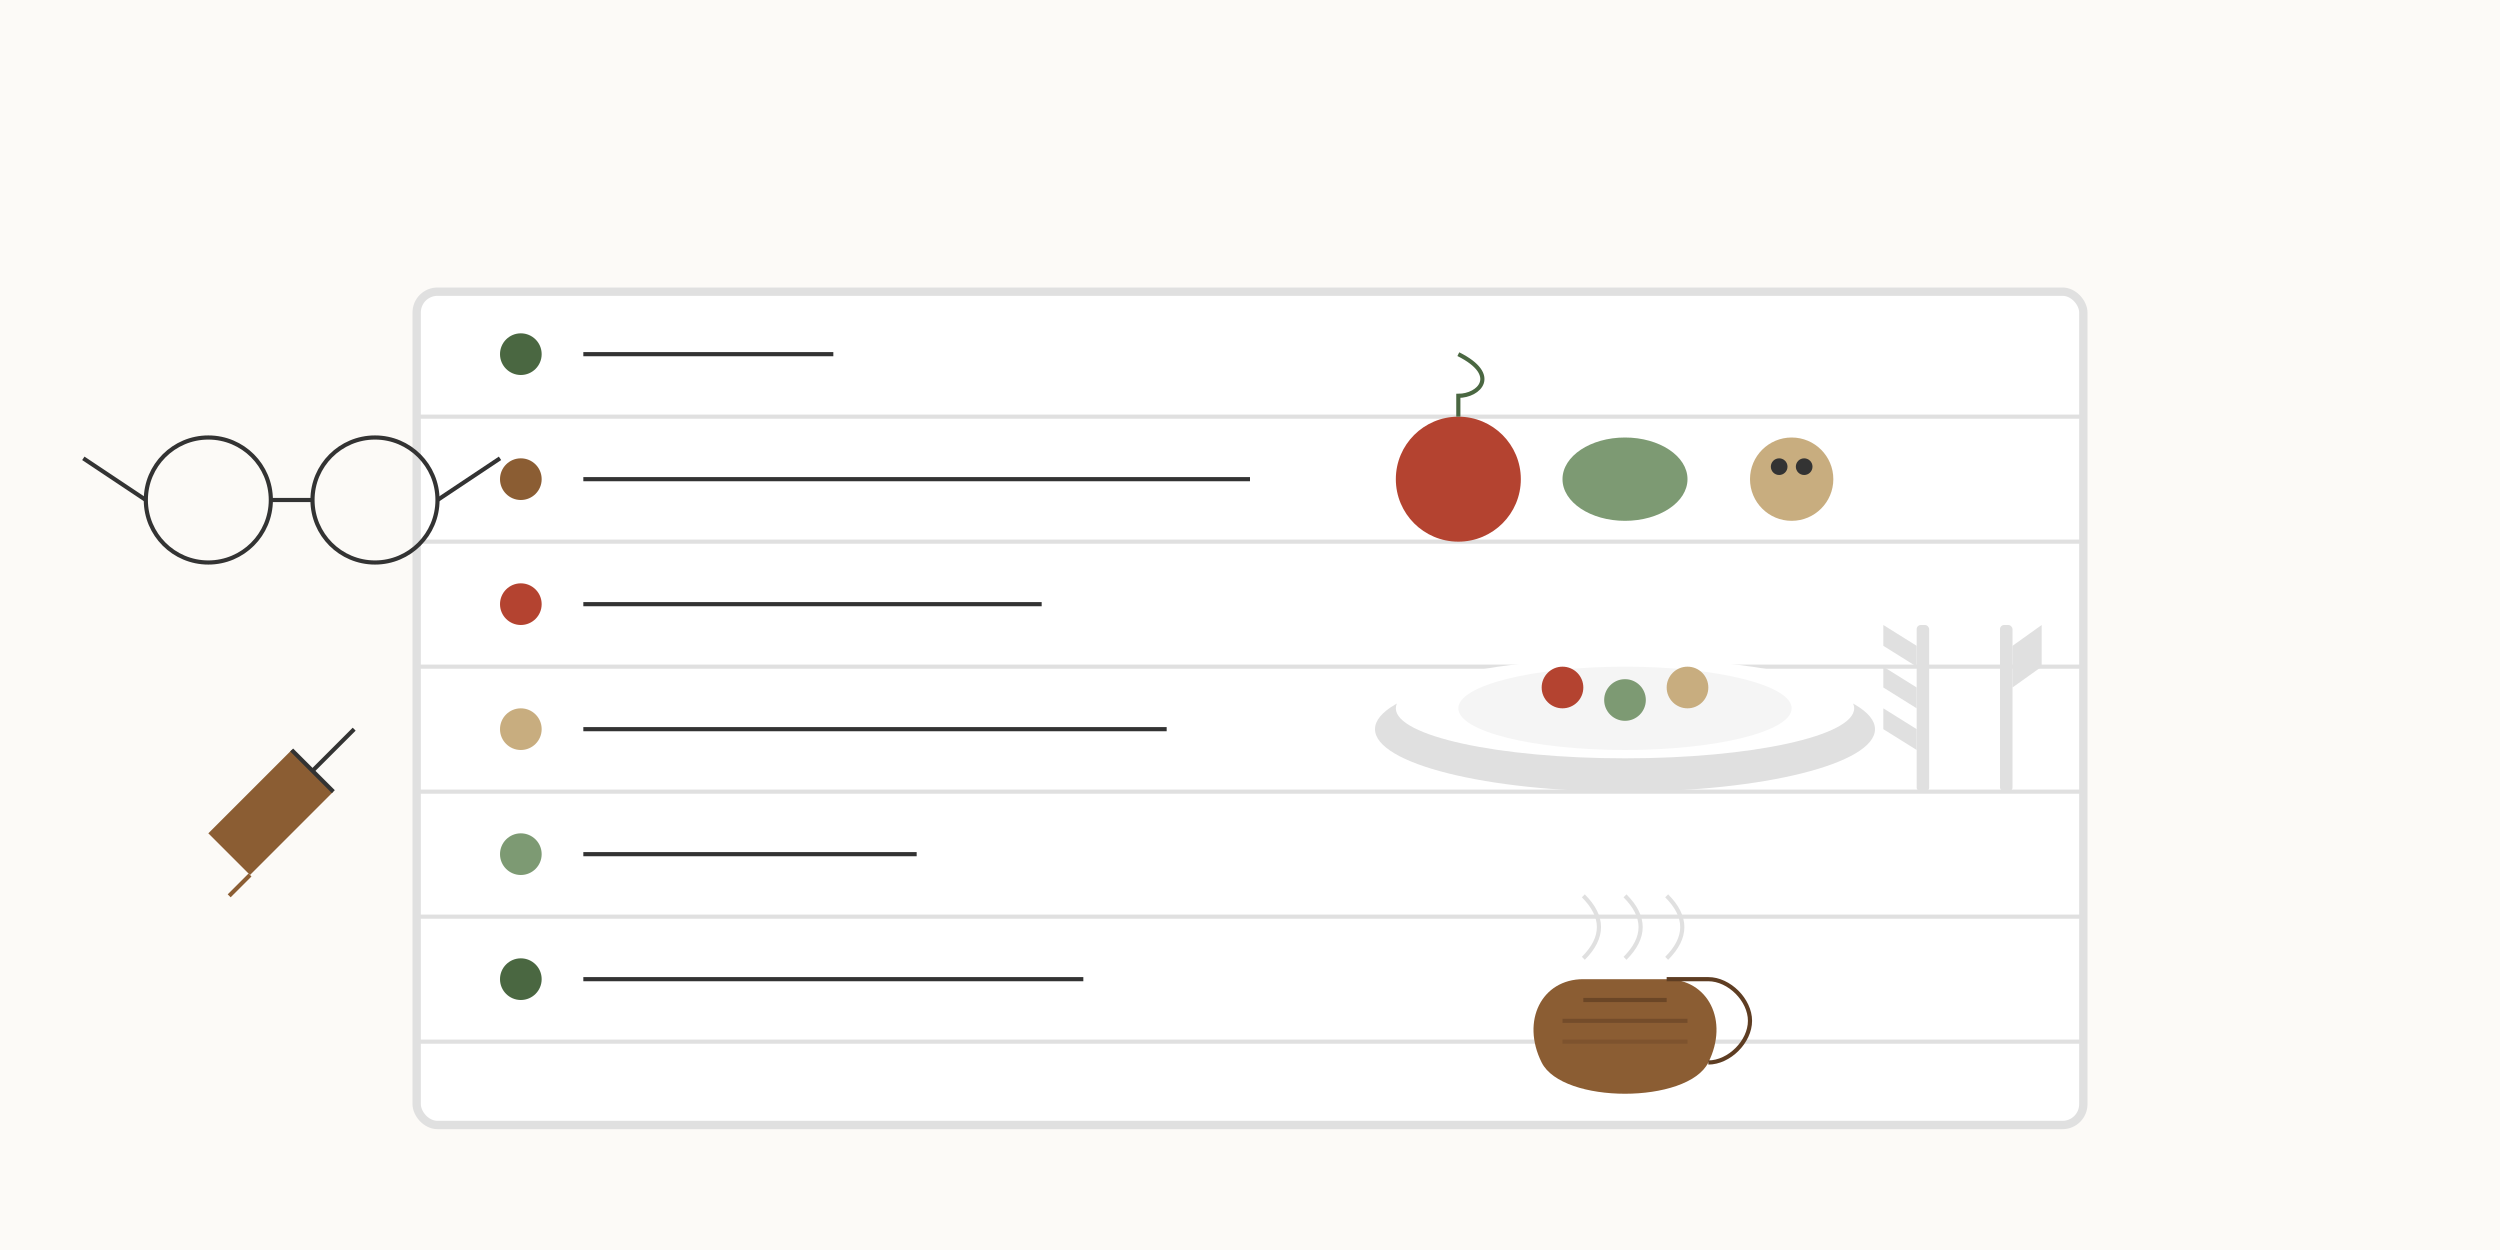 <?xml version="1.0" encoding="UTF-8"?>
<svg width="600" height="300" viewBox="0 0 600 300" fill="none" xmlns="http://www.w3.org/2000/svg">
  <!-- Фон -->
  <rect width="600" height="300" fill="#FCFAF7"/>
  
  <!-- Доска для записей/блокнот -->
  <rect x="100" y="70" width="400" height="200" rx="5" fill="#FFFFFF" stroke="#E0E0E0" stroke-width="2"/>
  <path d="M100 100 L500 100" stroke="#E0E0E0" stroke-width="1"/>
  <path d="M100 130 L500 130" stroke="#E0E0E0" stroke-width="1"/>
  <path d="M100 160 L500 160" stroke="#E0E0E0" stroke-width="1"/>
  <path d="M100 190 L500 190" stroke="#E0E0E0" stroke-width="1"/>
  <path d="M100 220 L500 220" stroke="#E0E0E0" stroke-width="1"/>
  <path d="M100 250 L500 250" stroke="#E0E0E0" stroke-width="1"/>
  
  <!-- Декоративные элементы записей -->
  <circle cx="125" cy="85" r="5" fill="#4A6741"/>
  <path d="M140 85 L200 85" stroke="#333333" stroke-width="1"/>
  
  <circle cx="125" cy="115" r="5" fill="#8B5D33"/>
  <path d="M140 115 L300 115" stroke="#333333" stroke-width="1"/>
  
  <circle cx="125" cy="145" r="5" fill="#B44330"/>
  <path d="M140 145 L250 145" stroke="#333333" stroke-width="1"/>
  
  <circle cx="125" cy="175" r="5" fill="#C8AD7F"/>
  <path d="M140 175 L280 175" stroke="#333333" stroke-width="1"/>
  
  <circle cx="125" cy="205" r="5" fill="#7D9A73"/>
  <path d="M140 205 L220 205" stroke="#333333" stroke-width="1"/>
  
  <circle cx="125" cy="235" r="5" fill="#4A6741"/>
  <path d="M140 235 L260 235" stroke="#333333" stroke-width="1"/>
  
  <!-- Изображения для блога -->
  <!-- Овощи и фрукты -->
  <circle cx="350" cy="115" r="15" fill="#B44330"/>
  <path d="M350 100 L350 95 C355 95, 360 90, 350 85" stroke="#4A6741" stroke-width="1" fill="none"/>
  
  <ellipse cx="390" cy="115" rx="15" ry="10" fill="#7D9A73"/>
  
  <circle cx="430" cy="115" r="10" fill="#C8AD7F"/>
  <circle cx="433" cy="112" r="2" fill="#333333"/>
  <circle cx="427" cy="112" r="2" fill="#333333"/>
  
  <!-- Тарелка с едой -->
  <ellipse cx="390" cy="175" rx="60" ry="15" fill="#E0E0E0"/>
  <ellipse cx="390" cy="170" rx="55" ry="12" fill="white"/>
  <ellipse cx="390" cy="170" rx="40" ry="10" fill="#F5F5F5"/>
  <circle cx="375" cy="165" r="5" fill="#B44330"/>
  <circle cx="390" cy="168" r="5" fill="#7D9A73"/>
  <circle cx="405" cy="165" r="5" fill="#C8AD7F"/>
  
  <!-- Столовые приборы -->
  <rect x="480" y="150" width="3" height="40" rx="1" fill="#E0E0E0"/>
  <path d="M483 155 L490 150 L490 160 L483 165" fill="#E0E0E0"/>
  
  <rect x="460" y="150" width="3" height="40" rx="1" fill="#E0E0E0"/>
  <path d="M460 155 L452 150 L452 155 L460 160" fill="#E0E0E0"/>
  <path d="M460 165 L452 160 L452 165 L460 170" fill="#E0E0E0"/>
  <path d="M460 175 L452 170 L452 175 L460 180" fill="#E0E0E0"/>
  
  <!-- Чашка кофе/чая -->
  <path d="M380 235 C370 235, 365 245, 370 255 C375 265, 405 265, 410 255 C415 245, 410 235, 400 235 Z" fill="#8B5D33"/>
  <path d="M400 235 L410 235 C415 235, 420 240, 420 245 C420 250, 415 255, 410 255" stroke="#5E3D22" stroke-width="1" fill="none"/>
  <path d="M380 240 L400 240" stroke="#5E3D22" stroke-width="1" opacity="0.7"/>
  <path d="M375 245 L405 245" stroke="#5E3D22" stroke-width="1" opacity="0.5"/>
  <path d="M375 250 L405 250" stroke="#5E3D22" stroke-width="1" opacity="0.3"/>
  
  <!-- Пар от кофе -->
  <path d="M380 230 C385 225, 385 220, 380 215" stroke="#E0E0E0" stroke-width="1" fill="none"/>
  <path d="M390 230 C395 225, 395 220, 390 215" stroke="#E0E0E0" stroke-width="1" fill="none"/>
  <path d="M400 230 C405 225, 405 220, 400 215" stroke="#E0E0E0" stroke-width="1" fill="none"/>
  
  <!-- Перо/ручка для записей -->
  <path d="M50 200 L70 180 L80 190 L60 210 Z" fill="#8B5D33"/>
  <path d="M60 210 L55 215" stroke="#8B5D33" stroke-width="1"/>
  <path d="M80 190 L70 180" stroke="#333333" stroke-width="1"/>
  <path d="M75 185 L85 175" stroke="#333333" stroke-width="1"/>
  
  <!-- Очки для чтения -->
  <circle cx="50" cy="120" r="15" fill="none" stroke="#333333" stroke-width="1"/>
  <circle cx="90" cy="120" r="15" fill="none" stroke="#333333" stroke-width="1"/>
  <path d="M65 120 L75 120" stroke="#333333" stroke-width="1"/>
  <path d="M35 120 L20 110" stroke="#333333" stroke-width="1"/>
  <path d="M105 120 L120 110" stroke="#333333" stroke-width="1"/>
</svg>